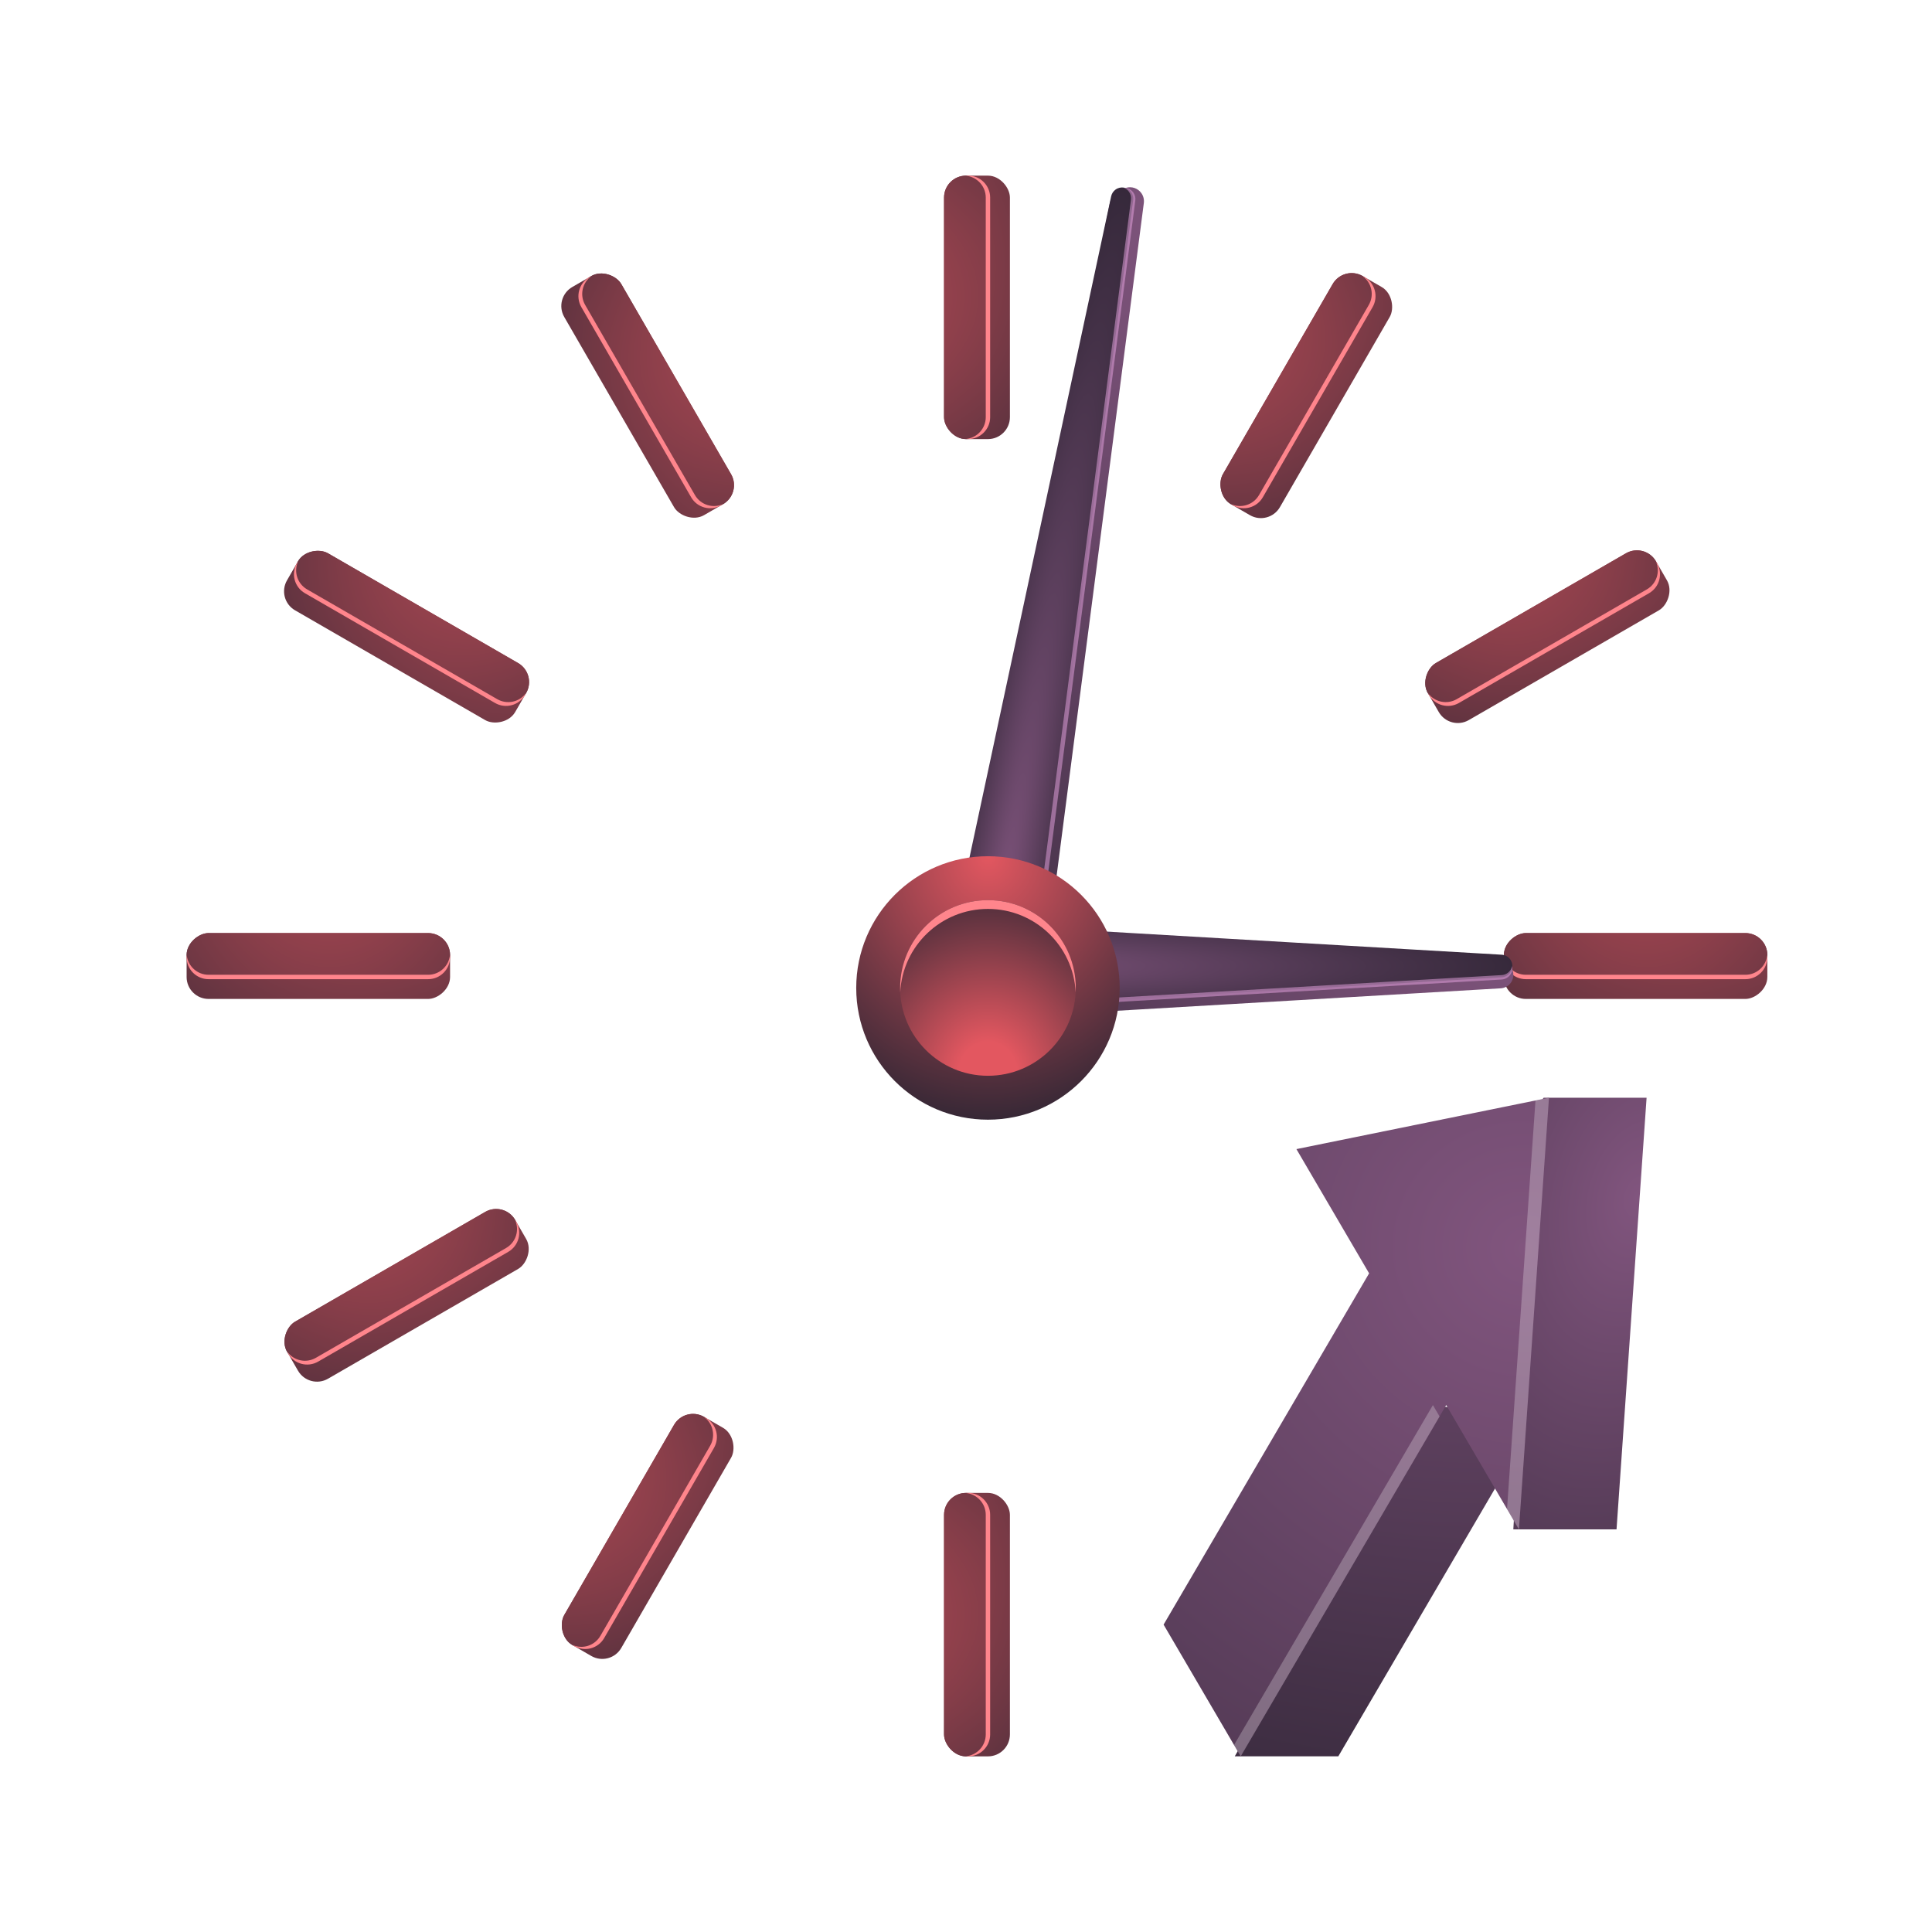 <svg width="88" height="88" viewBox="0 0 88 88" fill="none" xmlns="http://www.w3.org/2000/svg">
    <rect x="43" y="8" width="3" height="12" rx="1" fill="url(#paint0_radial_7688_101694)"/>
    <rect x="43" y="8" width="2" height="12" rx="1" fill="url(#paint1_radial_7688_101694)"/>
    <g filter="url(#filter0_f_7688_101694)">
        <path fill-rule="evenodd" clip-rule="evenodd" d="M44 19.995C44.033 19.998 44.066 20 44.1 20C44.652 20 45.1 19.552 45.1 19V9C45.1 8.448 44.652 8 44.1 8C44.066 8 44.033 8.002 44 8.005C44.505 8.055 44.9 8.482 44.9 9V19C44.9 19.518 44.505 19.945 44 19.995Z" fill="#FF858C"/>
    </g>
    <rect x="43" y="68" width="3" height="12" rx="1" fill="url(#paint2_radial_7688_101694)"/>
    <rect x="43" y="68" width="2" height="12" rx="1" fill="url(#paint3_radial_7688_101694)"/>
    <g filter="url(#filter1_f_7688_101694)">
        <path fill-rule="evenodd" clip-rule="evenodd" d="M44 79.995C44.033 79.998 44.066 80 44.1 80C44.652 80 45.1 79.552 45.1 79V69C45.1 68.448 44.652 68 44.1 68C44.066 68 44.033 68.002 44 68.005C44.505 68.055 44.9 68.481 44.9 69V79C44.9 79.519 44.505 79.945 44 79.995Z" fill="#FF858C"/>
    </g>
    <rect x="61.201" y="12.073" width="3" height="12" rx="1" transform="rotate(30 61.201 12.073)" fill="url(#paint4_radial_7688_101694)"/>
    <rect x="61.201" y="12.073" width="2" height="12" rx="1" transform="rotate(30 61.201 12.073)" fill="url(#paint5_radial_7688_101694)"/>
    <g filter="url(#filter2_f_7688_101694)">
        <path fill-rule="evenodd" clip-rule="evenodd" d="M56.07 22.961C56.097 22.981 56.125 22.999 56.154 23.016C56.632 23.292 57.244 23.128 57.52 22.65L62.52 13.989C62.796 13.511 62.632 12.899 62.154 12.623C62.125 12.606 62.095 12.591 62.065 12.578C62.477 12.874 62.606 13.44 62.347 13.889L57.347 22.549C57.087 22.998 56.533 23.17 56.07 22.961Z" fill="#FF858C"/>
    </g>
    <rect x="31.201" y="64.035" width="3" height="12" rx="1" transform="rotate(30 31.201 64.035)" fill="url(#paint6_radial_7688_101694)"/>
    <rect x="31.201" y="64.035" width="2" height="12" rx="1" transform="rotate(30 31.201 64.035)" fill="url(#paint7_radial_7688_101694)"/>
    <g filter="url(#filter3_f_7688_101694)">
        <path fill-rule="evenodd" clip-rule="evenodd" d="M26.07 74.923C26.097 74.942 26.125 74.96 26.154 74.977C26.632 75.253 27.244 75.089 27.52 74.611L32.52 65.951C32.796 65.472 32.632 64.861 32.154 64.585C32.125 64.568 32.095 64.553 32.065 64.539C32.477 64.835 32.606 65.402 32.347 65.851L27.347 74.511C27.087 74.96 26.533 75.132 26.07 74.923Z" fill="#FF858C"/>
    </g>
    <rect x="74.927" y="24.701" width="3" height="12" rx="1" transform="rotate(60 74.927 24.701)" fill="url(#paint8_radial_7688_101694)"/>
    <rect x="74.927" y="24.701" width="2" height="12" rx="1" transform="rotate(60 74.927 24.701)" fill="url(#paint9_radial_7688_101694)"/>
    <g filter="url(#filter4_f_7688_101694)">
        <path fill-rule="evenodd" clip-rule="evenodd" d="M65.039 31.565C65.053 31.595 65.068 31.625 65.085 31.654C65.361 32.132 65.973 32.296 66.451 32.02L75.111 27.02C75.59 26.744 75.753 26.132 75.477 25.654C75.46 25.625 75.442 25.596 75.423 25.57C75.632 26.032 75.46 26.587 75.011 26.846L66.351 31.846C65.902 32.106 65.335 31.977 65.039 31.565Z" fill="#FF858C"/>
    </g>
    <rect x="22.966" y="54.701" width="3" height="12" rx="1" transform="rotate(60 22.966 54.701)" fill="url(#paint10_radial_7688_101694)"/>
    <rect x="22.966" y="54.701" width="2" height="12" rx="1" transform="rotate(60 22.966 54.701)" fill="url(#paint11_radial_7688_101694)"/>
    <g filter="url(#filter5_f_7688_101694)">
        <path fill-rule="evenodd" clip-rule="evenodd" d="M13.078 61.565C13.091 61.595 13.107 61.625 13.124 61.654C13.4 62.132 14.011 62.296 14.49 62.02L23.15 57.02C23.628 56.744 23.792 56.132 23.516 55.654C23.499 55.625 23.481 55.596 23.462 55.57C23.671 56.032 23.499 56.587 23.05 56.846L14.389 61.846C13.941 62.106 13.374 61.977 13.078 61.565Z" fill="#FF858C"/>
    </g>
    <rect x="80.5" y="42.5" width="3" height="12" rx="1" transform="rotate(90 80.5 42.5)" fill="url(#paint12_radial_7688_101694)"/>
    <rect x="80.5" y="42.5" width="2" height="12" rx="1" transform="rotate(90 80.5 42.5)" fill="url(#paint13_radial_7688_101694)"/>
    <g filter="url(#filter6_f_7688_101694)">
        <path fill-rule="evenodd" clip-rule="evenodd" d="M68.505 43.5C68.502 43.533 68.5 43.566 68.5 43.6C68.5 44.152 68.948 44.6 69.5 44.6L79.5 44.6C80.052 44.6 80.5 44.152 80.5 43.6C80.5 43.566 80.498 43.533 80.495 43.5C80.445 44.005 80.019 44.4 79.5 44.4L69.5 44.4C68.981 44.4 68.555 44.005 68.505 43.5Z" fill="#FF858C"/>
    </g>
    <rect x="20.5" y="42.5" width="3" height="12" rx="1" transform="rotate(90 20.5 42.5)" fill="url(#paint14_radial_7688_101694)"/>
    <rect x="20.5" y="42.5" width="2" height="12" rx="1" transform="rotate(90 20.5 42.5)" fill="url(#paint15_radial_7688_101694)"/>
    <g filter="url(#filter7_f_7688_101694)">
        <path fill-rule="evenodd" clip-rule="evenodd" d="M8.505 43.5C8.502 43.533 8.5 43.566 8.5 43.6C8.5 44.152 8.948 44.6 9.5 44.6L19.5 44.6C20.052 44.6 20.5 44.152 20.5 43.6C20.5 43.566 20.498 43.533 20.495 43.5C20.445 44.005 20.018 44.4 19.5 44.4L9.5 44.4C8.982 44.4 8.555 44.005 8.505 43.5Z" fill="#FF858C"/>
    </g>
    <rect x="24.465" y="30.701" width="3" height="12" rx="1" transform="rotate(120 24.465 30.701)" fill="url(#paint16_radial_7688_101694)"/>
    <rect x="24.465" y="30.701" width="2" height="12" rx="1" transform="rotate(120 24.465 30.701)" fill="url(#paint17_radial_7688_101694)"/>
    <g filter="url(#filter8_f_7688_101694)">
        <path fill-rule="evenodd" clip-rule="evenodd" d="M13.577 25.569C13.558 25.596 13.54 25.624 13.523 25.654C13.247 26.132 13.411 26.744 13.889 27.02L22.549 32.02C23.027 32.296 23.639 32.132 23.915 31.654C23.932 31.624 23.947 31.595 23.961 31.565C23.665 31.977 23.098 32.106 22.649 31.846L13.989 26.846C13.54 26.587 13.368 26.032 13.577 25.569Z" fill="#FF858C"/>
    </g>
    <rect x="33.799" y="22.465" width="3" height="12" rx="1" transform="rotate(150 33.799 22.465)" fill="url(#paint18_radial_7688_101694)"/>
    <rect x="33.799" y="22.465" width="2" height="12" rx="1" transform="rotate(150 33.799 22.465)" fill="url(#paint19_radial_7688_101694)"/>
    <g filter="url(#filter9_f_7688_101694)">
        <path fill-rule="evenodd" clip-rule="evenodd" d="M26.935 12.577C26.905 12.591 26.875 12.606 26.846 12.623C26.368 12.899 26.204 13.511 26.48 13.989L31.48 22.649C31.756 23.128 32.368 23.291 32.846 23.015C32.875 22.998 32.903 22.98 32.93 22.961C32.467 23.17 31.913 22.998 31.653 22.549L26.653 13.889C26.394 13.44 26.523 12.873 26.935 12.577Z" fill="#FF858C"/>
    </g>
    <path d="M50.554 9.244C50.615 8.938 50.84 8.69 51.139 8.6L51.285 8.556C51.547 8.476 51.83 8.574 51.988 8.797C52.081 8.928 52.12 9.088 52.1 9.247L47.694 43.231C47.553 44.32 46.533 45.073 45.45 44.887C44.378 44.703 43.669 43.67 43.882 42.603L50.554 9.244Z" fill="url(#paint20_radial_7688_101694)"/>
    <path d="M50.612 8.941C50.639 8.816 50.711 8.706 50.816 8.632C51.045 8.47 51.362 8.524 51.525 8.754C51.598 8.858 51.63 8.986 51.614 9.113L47.199 43.16C47.059 44.242 46.046 44.99 44.971 44.805C43.896 44.62 43.19 43.578 43.419 42.511L50.612 8.941Z" fill="url(#paint21_radial_7688_101694)"/>
    <g filter="url(#filter10_f_7688_101694)">
        <path fill-rule="evenodd" clip-rule="evenodd" d="M44.971 44.803C45.004 44.81 45.036 44.816 45.07 44.822C46.145 45.007 47.158 44.259 47.298 43.177L51.712 9.13C51.729 9.003 51.697 8.875 51.623 8.771C51.521 8.627 51.358 8.551 51.194 8.556C51.284 8.591 51.366 8.652 51.426 8.737C51.5 8.841 51.531 8.969 51.515 9.096L47.101 43.143C46.965 44.192 46.009 44.926 44.971 44.803Z" fill="#EAA6E5" fill-opacity="0.5"/>
    </g>
    <path d="M68.046 43.477C68.41 43.491 68.728 43.726 68.849 44.069L68.895 44.203C68.961 44.389 68.933 44.596 68.819 44.758C68.711 44.911 68.54 45.006 68.353 45.017L45.016 46.382C43.922 46.446 43 45.576 43 44.48C43 43.399 43.899 42.535 44.979 42.577L68.046 43.477Z" fill="url(#paint22_radial_7688_101694)"/>
    <path d="M68.4 43.486C68.557 43.495 68.701 43.575 68.792 43.704C68.917 43.882 68.917 44.118 68.792 44.296C68.701 44.425 68.557 44.505 68.4 44.514L44.997 45.883C43.913 45.947 43 45.085 43 44C43 42.915 43.913 42.053 44.997 42.117L68.4 43.486Z" fill="url(#paint23_radial_7688_101694)"/>
    <g filter="url(#filter11_f_7688_101694)">
        <path fill-rule="evenodd" clip-rule="evenodd" d="M68.876 44C68.862 44.069 68.834 44.136 68.792 44.196C68.702 44.325 68.557 44.405 68.4 44.414L44.997 45.783C43.947 45.844 43.057 45.038 43.003 44C43.001 44.033 43 44.066 43 44.1C43 45.185 43.914 46.047 44.997 45.983L68.4 44.615C68.557 44.605 68.702 44.525 68.792 44.396C68.875 44.279 68.903 44.135 68.876 44Z" fill="#EAA6E5" fill-opacity="0.5"/>
    </g>
    <circle cx="45" cy="45" r="6" fill="url(#paint24_radial_7688_101694)"/>
    <circle cx="45" cy="45" r="4" fill="url(#paint25_radial_7688_101694)"/>
    <g filter="url(#filter12_f_7688_101694)">
        <path fill-rule="evenodd" clip-rule="evenodd" d="M48.995 45.2C48.998 45.134 49 45.067 49 45C49 42.791 47.209 41 45 41C42.791 41 41 42.791 41 45C41 45.067 41.002 45.134 41.005 45.2C41.109 43.084 42.858 41.4 45 41.4C47.142 41.4 48.891 43.084 48.995 45.2Z" fill="#FF858C"/>
    </g>
    <g filter="url(#filter13_b_7688_101694)">
        <path d="M73.631 69.66L75 50L70.313 50L70.052 50.324L68.93 69.66L73.631 69.66Z" fill="url(#paint26_radial_7688_101694)"/>
    </g>
    <g filter="url(#filter14_b_7688_101694)">
        <path d="M56.242 79.999L60.958 79.999L68.93 66.374L68.414 64.527L65.371 63.999L56.242 79.999Z" fill="url(#paint27_radial_7688_101694)"/>
    </g>
    <g filter="url(#filter15_b_7688_101694)">
        <path d="M69.184 69.659L70.553 50L59.05 52.34L62.361 57.999L53 73.999L56.511 79.999L65.872 63.999L69.184 69.659Z" fill="url(#paint28_radial_7688_101694)"/>
    </g>
    <g filter="url(#filter16_f_7688_101694)">
        <path fill-rule="evenodd" clip-rule="evenodd" d="M65.57 64.518L56.512 80L56.209 79.482L65.267 64L65.57 64.518ZM68.643 68.735L69.185 69.661L70.554 50.001L69.939 50.126L68.643 68.735Z" fill="white" fill-opacity="0.25"/>
    </g>
    <defs>
        <filter id="filter0_f_7688_101694" x="43.9" y="7.9" width="1.3" height="12.2" filterUnits="userSpaceOnUse" color-interpolation-filters="sRGB">
            <feFlood flood-opacity="0" result="BackgroundImageFix"/>
            <feBlend mode="normal" in="SourceGraphic" in2="BackgroundImageFix" result="shape"/>
            <feGaussianBlur stdDeviation="0.05" result="effect1_foregroundBlur_7688_101694"/>
        </filter>
        <filter id="filter1_f_7688_101694" x="43.9" y="67.9" width="1.3" height="12.2" filterUnits="userSpaceOnUse" color-interpolation-filters="sRGB">
            <feFlood flood-opacity="0" result="BackgroundImageFix"/>
            <feBlend mode="normal" in="SourceGraphic" in2="BackgroundImageFix" result="shape"/>
            <feGaussianBlur stdDeviation="0.05" result="effect1_foregroundBlur_7688_101694"/>
        </filter>
        <filter id="filter2_f_7688_101694" x="55.97" y="12.478" width="6.784" height="10.772" filterUnits="userSpaceOnUse" color-interpolation-filters="sRGB">
            <feFlood flood-opacity="0" result="BackgroundImageFix"/>
            <feBlend mode="normal" in="SourceGraphic" in2="BackgroundImageFix" result="shape"/>
            <feGaussianBlur stdDeviation="0.05" result="effect1_foregroundBlur_7688_101694"/>
        </filter>
        <filter id="filter3_f_7688_101694" x="25.97" y="64.439" width="6.784" height="10.772" filterUnits="userSpaceOnUse" color-interpolation-filters="sRGB">
            <feFlood flood-opacity="0" result="BackgroundImageFix"/>
            <feBlend mode="normal" in="SourceGraphic" in2="BackgroundImageFix" result="shape"/>
            <feGaussianBlur stdDeviation="0.05" result="effect1_foregroundBlur_7688_101694"/>
        </filter>
        <filter id="filter4_f_7688_101694" x="64.939" y="25.47" width="10.772" height="6.784" filterUnits="userSpaceOnUse" color-interpolation-filters="sRGB">
            <feFlood flood-opacity="0" result="BackgroundImageFix"/>
            <feBlend mode="normal" in="SourceGraphic" in2="BackgroundImageFix" result="shape"/>
            <feGaussianBlur stdDeviation="0.05" result="effect1_foregroundBlur_7688_101694"/>
        </filter>
        <filter id="filter5_f_7688_101694" x="12.978" y="55.47" width="10.772" height="6.784" filterUnits="userSpaceOnUse" color-interpolation-filters="sRGB">
            <feFlood flood-opacity="0" result="BackgroundImageFix"/>
            <feBlend mode="normal" in="SourceGraphic" in2="BackgroundImageFix" result="shape"/>
            <feGaussianBlur stdDeviation="0.05" result="effect1_foregroundBlur_7688_101694"/>
        </filter>
        <filter id="filter6_f_7688_101694" x="68.4" y="43.4" width="12.2" height="1.3" filterUnits="userSpaceOnUse" color-interpolation-filters="sRGB">
            <feFlood flood-opacity="0" result="BackgroundImageFix"/>
            <feBlend mode="normal" in="SourceGraphic" in2="BackgroundImageFix" result="shape"/>
            <feGaussianBlur stdDeviation="0.05" result="effect1_foregroundBlur_7688_101694"/>
        </filter>
        <filter id="filter7_f_7688_101694" x="8.4" y="43.4" width="12.2" height="1.3" filterUnits="userSpaceOnUse" color-interpolation-filters="sRGB">
            <feFlood flood-opacity="0" result="BackgroundImageFix"/>
            <feBlend mode="normal" in="SourceGraphic" in2="BackgroundImageFix" result="shape"/>
            <feGaussianBlur stdDeviation="0.05" result="effect1_foregroundBlur_7688_101694"/>
        </filter>
        <filter id="filter8_f_7688_101694" x="13.289" y="25.469" width="10.772" height="6.784" filterUnits="userSpaceOnUse" color-interpolation-filters="sRGB">
            <feFlood flood-opacity="0" result="BackgroundImageFix"/>
            <feBlend mode="normal" in="SourceGraphic" in2="BackgroundImageFix" result="shape"/>
            <feGaussianBlur stdDeviation="0.05" result="effect1_foregroundBlur_7688_101694"/>
        </filter>
        <filter id="filter9_f_7688_101694" x="26.246" y="12.477" width="6.784" height="10.772" filterUnits="userSpaceOnUse" color-interpolation-filters="sRGB">
            <feFlood flood-opacity="0" result="BackgroundImageFix"/>
            <feBlend mode="normal" in="SourceGraphic" in2="BackgroundImageFix" result="shape"/>
            <feGaussianBlur stdDeviation="0.05" result="effect1_foregroundBlur_7688_101694"/>
        </filter>
        <filter id="filter10_f_7688_101694" x="44.871" y="8.456" width="6.945" height="36.494" filterUnits="userSpaceOnUse" color-interpolation-filters="sRGB">
            <feFlood flood-opacity="0" result="BackgroundImageFix"/>
            <feBlend mode="normal" in="SourceGraphic" in2="BackgroundImageFix" result="shape"/>
            <feGaussianBlur stdDeviation="0.05" result="effect1_foregroundBlur_7688_101694"/>
        </filter>
        <filter id="filter11_f_7688_101694" x="42.901" y="43.9" width="26.085" height="2.187" filterUnits="userSpaceOnUse" color-interpolation-filters="sRGB">
            <feFlood flood-opacity="0" result="BackgroundImageFix"/>
            <feBlend mode="normal" in="SourceGraphic" in2="BackgroundImageFix" result="shape"/>
            <feGaussianBlur stdDeviation="0.05" result="effect1_foregroundBlur_7688_101694"/>
        </filter>
        <filter id="filter12_f_7688_101694" x="40.9" y="40.9" width="8.2" height="4.4" filterUnits="userSpaceOnUse" color-interpolation-filters="sRGB">
            <feFlood flood-opacity="0" result="BackgroundImageFix"/>
            <feBlend mode="normal" in="SourceGraphic" in2="BackgroundImageFix" result="shape"/>
            <feGaussianBlur stdDeviation="0.05" result="effect1_foregroundBlur_7688_101694"/>
        </filter>
        <filter id="filter13_b_7688_101694" x="-40.625" y="-59.555" width="225.181" height="238.77" filterUnits="userSpaceOnUse" color-interpolation-filters="sRGB">
            <feFlood flood-opacity="0" result="BackgroundImageFix"/>
            <feGaussianBlur in="BackgroundImageFix" stdDeviation="54.778"/>
            <feComposite in2="SourceAlpha" operator="in" result="effect1_backgroundBlur_7688_101694"/>
            <feBlend mode="normal" in="SourceGraphic" in2="effect1_backgroundBlur_7688_101694" result="shape"/>
        </filter>
        <filter id="filter14_b_7688_101694" x="-53.313" y="-45.556" width="231.798" height="235.11" filterUnits="userSpaceOnUse" color-interpolation-filters="sRGB">
            <feFlood flood-opacity="0" result="BackgroundImageFix"/>
            <feGaussianBlur in="BackgroundImageFix" stdDeviation="54.778"/>
            <feComposite in2="SourceAlpha" operator="in" result="effect1_backgroundBlur_7688_101694"/>
            <feBlend mode="normal" in="SourceGraphic" in2="effect1_backgroundBlur_7688_101694" result="shape"/>
        </filter>
        <filter id="filter15_b_7688_101694" x="-56.555" y="-59.555" width="236.663" height="249.109" filterUnits="userSpaceOnUse" color-interpolation-filters="sRGB">
            <feFlood flood-opacity="0" result="BackgroundImageFix"/>
            <feGaussianBlur in="BackgroundImageFix" stdDeviation="54.778"/>
            <feComposite in2="SourceAlpha" operator="in" result="effect1_backgroundBlur_7688_101694"/>
            <feBlend mode="normal" in="SourceGraphic" in2="effect1_backgroundBlur_7688_101694" result="shape"/>
        </filter>
        <filter id="filter16_f_7688_101694" x="55.752" y="49.544" width="15.258" height="30.912" filterUnits="userSpaceOnUse" color-interpolation-filters="sRGB">
            <feFlood flood-opacity="0" result="BackgroundImageFix"/>
            <feBlend mode="normal" in="SourceGraphic" in2="BackgroundImageFix" result="shape"/>
            <feGaussianBlur stdDeviation="0.228" result="effect1_foregroundBlur_7688_101694"/>
        </filter>
        <radialGradient id="paint0_radial_7688_101694" cx="0" cy="0" r="1" gradientUnits="userSpaceOnUse" gradientTransform="translate(33 12) rotate(2.603) scale(22.023 17.313)">
            <stop stop-color="#E35760"/>
            <stop offset="1" stop-color="#302634"/>
        </radialGradient>
        <radialGradient id="paint1_radial_7688_101694" cx="0" cy="0" r="1" gradientUnits="userSpaceOnUse" gradientTransform="translate(30.1 13.5) scale(28.9 14.971)">
            <stop stop-color="#E35760"/>
            <stop offset="1" stop-color="#302634"/>
        </radialGradient>
        <radialGradient id="paint2_radial_7688_101694" cx="0" cy="0" r="1" gradientUnits="userSpaceOnUse" gradientTransform="translate(33 72) rotate(2.603) scale(22.023 17.313)">
            <stop stop-color="#E35760"/>
            <stop offset="1" stop-color="#302634"/>
        </radialGradient>
        <radialGradient id="paint3_radial_7688_101694" cx="0" cy="0" r="1" gradientUnits="userSpaceOnUse" gradientTransform="translate(30.1 73.5) scale(28.9 14.971)">
            <stop stop-color="#E35760"/>
            <stop offset="1" stop-color="#302634"/>
        </radialGradient>
        <radialGradient id="paint4_radial_7688_101694" cx="0" cy="0" r="1" gradientUnits="userSpaceOnUse" gradientTransform="translate(51.201 16.073) rotate(2.603) scale(22.023 17.313)">
            <stop stop-color="#E35760"/>
            <stop offset="1" stop-color="#302634"/>
        </radialGradient>
        <radialGradient id="paint5_radial_7688_101694" cx="0" cy="0" r="1" gradientUnits="userSpaceOnUse" gradientTransform="translate(48.301 17.573) scale(28.9 14.971)">
            <stop stop-color="#E35760"/>
            <stop offset="1" stop-color="#302634"/>
        </radialGradient>
        <radialGradient id="paint6_radial_7688_101694" cx="0" cy="0" r="1" gradientUnits="userSpaceOnUse" gradientTransform="translate(21.201 68.035) rotate(2.603) scale(22.023 17.313)">
            <stop stop-color="#E35760"/>
            <stop offset="1" stop-color="#302634"/>
        </radialGradient>
        <radialGradient id="paint7_radial_7688_101694" cx="0" cy="0" r="1" gradientUnits="userSpaceOnUse" gradientTransform="translate(18.301 69.535) scale(28.9 14.971)">
            <stop stop-color="#E35760"/>
            <stop offset="1" stop-color="#302634"/>
        </radialGradient>
        <radialGradient id="paint8_radial_7688_101694" cx="0" cy="0" r="1" gradientUnits="userSpaceOnUse" gradientTransform="translate(64.927 28.701) rotate(2.603) scale(22.023 17.313)">
            <stop stop-color="#E35760"/>
            <stop offset="1" stop-color="#302634"/>
        </radialGradient>
        <radialGradient id="paint9_radial_7688_101694" cx="0" cy="0" r="1" gradientUnits="userSpaceOnUse" gradientTransform="translate(62.027 30.201) scale(28.9 14.971)">
            <stop stop-color="#E35760"/>
            <stop offset="1" stop-color="#302634"/>
        </radialGradient>
        <radialGradient id="paint10_radial_7688_101694" cx="0" cy="0" r="1" gradientUnits="userSpaceOnUse" gradientTransform="translate(12.966 58.701) rotate(2.603) scale(22.023 17.313)">
            <stop stop-color="#E35760"/>
            <stop offset="1" stop-color="#302634"/>
        </radialGradient>
        <radialGradient id="paint11_radial_7688_101694" cx="0" cy="0" r="1" gradientUnits="userSpaceOnUse" gradientTransform="translate(10.066 60.201) scale(28.9 14.971)">
            <stop stop-color="#E35760"/>
            <stop offset="1" stop-color="#302634"/>
        </radialGradient>
        <radialGradient id="paint12_radial_7688_101694" cx="0" cy="0" r="1" gradientUnits="userSpaceOnUse" gradientTransform="translate(70.5 46.5) rotate(2.603) scale(22.023 17.313)">
            <stop stop-color="#E35760"/>
            <stop offset="1" stop-color="#302634"/>
        </radialGradient>
        <radialGradient id="paint13_radial_7688_101694" cx="0" cy="0" r="1" gradientUnits="userSpaceOnUse" gradientTransform="translate(67.6 48) scale(28.9 14.971)">
            <stop stop-color="#E35760"/>
            <stop offset="1" stop-color="#302634"/>
        </radialGradient>
        <radialGradient id="paint14_radial_7688_101694" cx="0" cy="0" r="1" gradientUnits="userSpaceOnUse" gradientTransform="translate(10.5 46.5) rotate(2.603) scale(22.023 17.313)">
            <stop stop-color="#E35760"/>
            <stop offset="1" stop-color="#302634"/>
        </radialGradient>
        <radialGradient id="paint15_radial_7688_101694" cx="0" cy="0" r="1" gradientUnits="userSpaceOnUse" gradientTransform="translate(7.6 48) scale(28.9 14.971)">
            <stop stop-color="#E35760"/>
            <stop offset="1" stop-color="#302634"/>
        </radialGradient>
        <radialGradient id="paint16_radial_7688_101694" cx="0" cy="0" r="1" gradientUnits="userSpaceOnUse" gradientTransform="translate(14.465 34.701) rotate(2.603) scale(22.023 17.313)">
            <stop stop-color="#E35760"/>
            <stop offset="1" stop-color="#302634"/>
        </radialGradient>
        <radialGradient id="paint17_radial_7688_101694" cx="0" cy="0" r="1" gradientUnits="userSpaceOnUse" gradientTransform="translate(11.565 36.201) scale(28.9 14.971)">
            <stop stop-color="#E35760"/>
            <stop offset="1" stop-color="#302634"/>
        </radialGradient>
        <radialGradient id="paint18_radial_7688_101694" cx="0" cy="0" r="1" gradientUnits="userSpaceOnUse" gradientTransform="translate(23.799 26.465) rotate(2.603) scale(22.023 17.313)">
            <stop stop-color="#E35760"/>
            <stop offset="1" stop-color="#302634"/>
        </radialGradient>
        <radialGradient id="paint19_radial_7688_101694" cx="0" cy="0" r="1" gradientUnits="userSpaceOnUse" gradientTransform="translate(20.899 27.965) scale(28.9 14.971)">
            <stop stop-color="#E35760"/>
            <stop offset="1" stop-color="#302634"/>
        </radialGradient>
        <radialGradient id="paint20_radial_7688_101694" cx="0" cy="0" r="1" gradientUnits="userSpaceOnUse" gradientTransform="translate(46.373 10.041) rotate(80.888) scale(43.324 72.741)">
            <stop stop-color="#81557E"/>
            <stop offset="1" stop-color="#36293B"/>
        </radialGradient>
        <radialGradient id="paint21_radial_7688_101694" cx="0" cy="0" r="1" gradientUnits="userSpaceOnUse" gradientTransform="translate(44.965 44.765) rotate(-80.219) scale(36.923 2.581)">
            <stop stop-color="#81557E"/>
            <stop offset="1" stop-color="#36293B"/>
        </radialGradient>
        <radialGradient id="paint22_radial_7688_101694" cx="0" cy="0" r="1" gradientUnits="userSpaceOnUse" gradientTransform="translate(67.243 39.5) rotate(154.084) scale(32.032 69.135)">
            <stop stop-color="#81557E"/>
            <stop offset="1" stop-color="#36293B"/>
        </radialGradient>
        <radialGradient id="paint23_radial_7688_101694" cx="0" cy="0" r="1" gradientUnits="userSpaceOnUse" gradientTransform="translate(43.027 43.987) rotate(0.058) scale(25.946 2.581)">
            <stop stop-color="#81557E"/>
            <stop offset="1" stop-color="#36293B"/>
        </radialGradient>
        <radialGradient id="paint24_radial_7688_101694" cx="0" cy="0" r="1" gradientUnits="userSpaceOnUse" gradientTransform="translate(45.011 39) rotate(90) scale(12.449 10.919)">
            <stop stop-color="#E35760"/>
            <stop offset="1" stop-color="#302634"/>
        </radialGradient>
        <radialGradient id="paint25_radial_7688_101694" cx="0" cy="0" r="1" gradientUnits="userSpaceOnUse" gradientTransform="translate(45 49) rotate(-90) scale(9.467 8.303)">
            <stop offset="0.162" stop-color="#E35760"/>
            <stop offset="1" stop-color="#302634"/>
        </radialGradient>
        <radialGradient id="paint26_radial_7688_101694" cx="0" cy="0" r="1" gradientUnits="userSpaceOnUse" gradientTransform="translate(74.596 54.507) rotate(104.825) scale(27.888 17.779)">
            <stop stop-color="#81557E"/>
            <stop offset="1" stop-color="#36293B"/>
        </radialGradient>
        <radialGradient id="paint27_radial_7688_101694" cx="0" cy="0" r="1" gradientUnits="userSpaceOnUse" gradientTransform="translate(66.35 45.166) rotate(98.275) scale(40.054 48.288)">
            <stop stop-color="#81557E"/>
            <stop offset="1" stop-color="#36293B"/>
        </radialGradient>
        <radialGradient id="paint28_radial_7688_101694" cx="0" cy="0" r="1" gradientUnits="userSpaceOnUse" gradientTransform="translate(69.385 56.877) rotate(116.636) scale(46.023 47.533)">
            <stop stop-color="#81557E"/>
            <stop offset="1" stop-color="#36293B"/>
        </radialGradient>
    </defs>
</svg>
